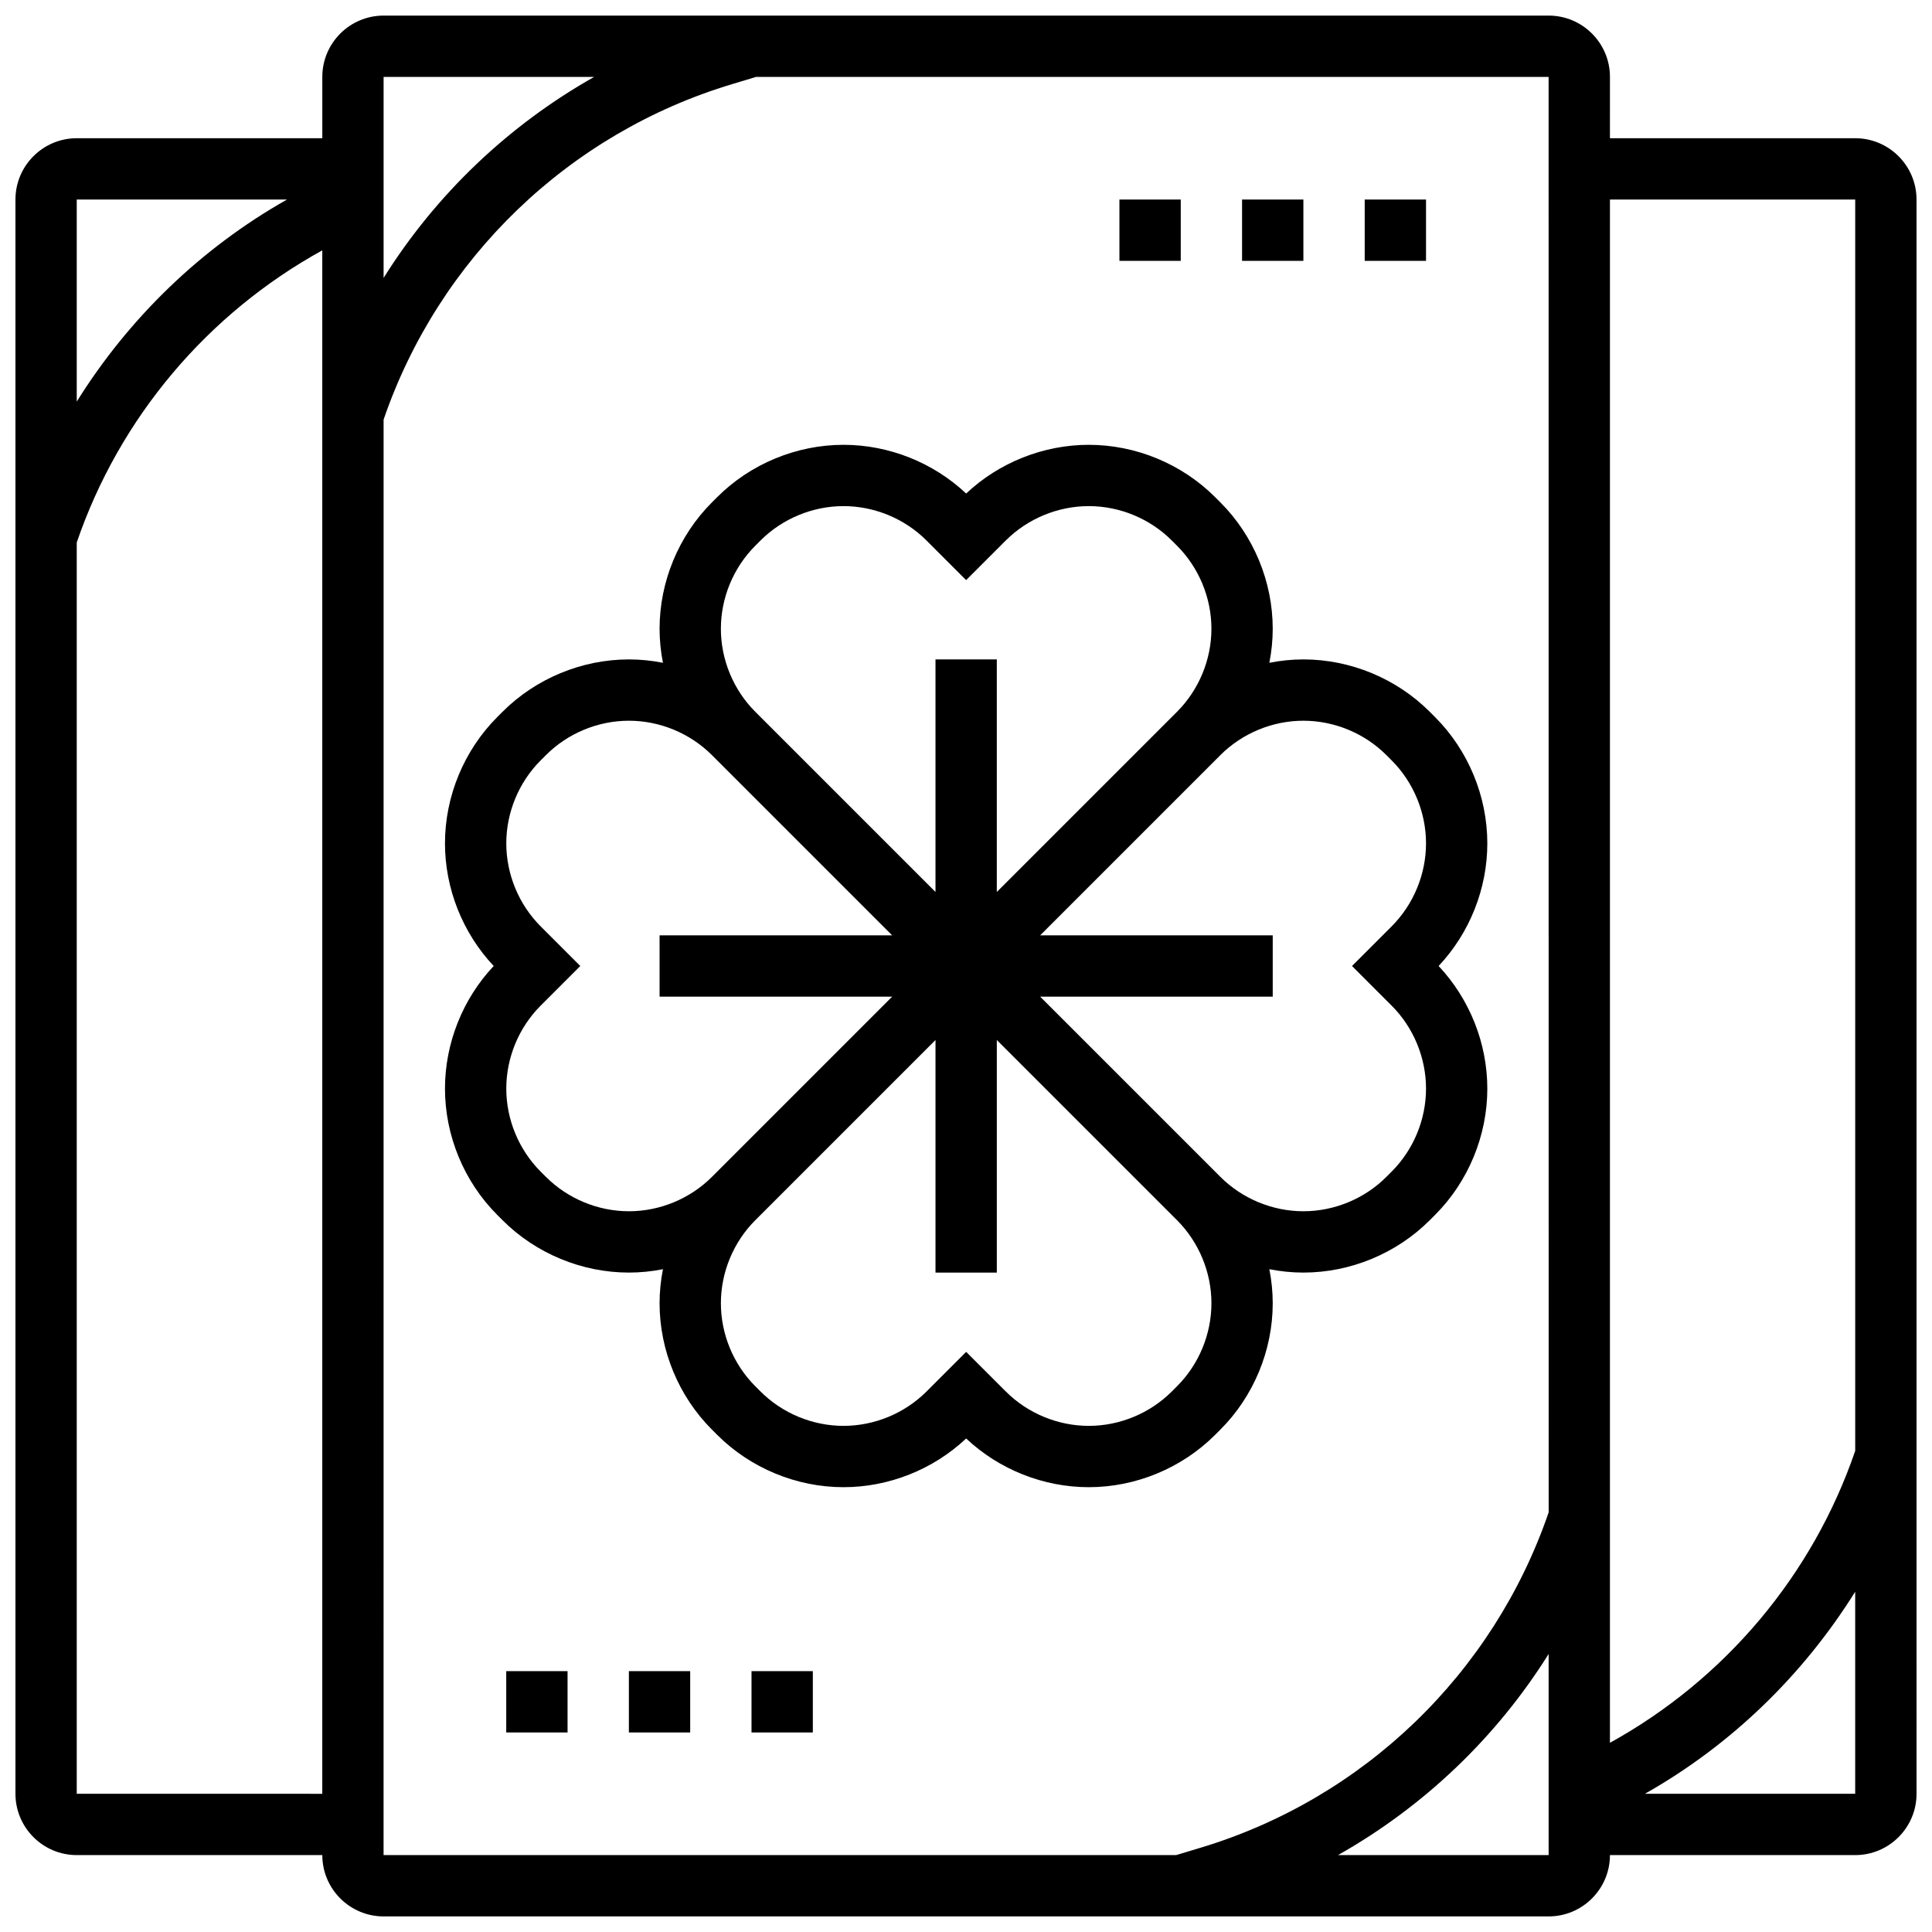 <?xml version="1.0" encoding="UTF-8"?>
<!-- Uploaded to: SVG Repo, www.svgrepo.com, Generator: SVG Repo Mixer Tools -->
<svg width="800px" height="800px" version="1.1" viewBox="144 144 512 512" xmlns="http://www.w3.org/2000/svg">
 <defs>
  <clipPath id="a">
   <path d="m148.09 148.09h503.81v503.81h-503.81z"/>
  </clipPath>
 </defs>
 <path d="m466.02 524.25 1.398-1.398c8.816-8.816 13.867-21.02 13.867-33.48 0-3.039-0.309-6.055-0.895-9.02 2.957 0.586 5.981 0.895 9.02 0.895 12.465 0 24.668-5.055 33.48-13.867l1.398-1.398c8.816-8.816 13.867-21.02 13.867-33.48 0-12.008-4.688-23.773-12.91-32.5 8.223-8.727 12.91-20.492 12.91-32.5 0-12.465-5.055-24.668-13.867-33.48l-1.398-1.398c-8.812-8.816-21.016-13.871-33.48-13.871-3.039 0-6.055 0.309-9.02 0.895 0.586-2.957 0.895-5.981 0.895-9.02 0-12.465-5.055-24.668-13.867-33.48l-1.398-1.398c-8.816-8.816-21.02-13.867-33.48-13.867-12.008 0-23.773 4.688-32.5 12.91-8.727-8.223-20.492-12.91-32.5-12.91-12.465 0-24.668 5.055-33.48 13.867l-1.398 1.398c-8.816 8.816-13.867 21.02-13.867 33.48 0 3.039 0.309 6.055 0.895 9.02-2.957-0.586-5.981-0.895-9.02-0.895-12.465 0-24.668 5.055-33.48 13.867l-1.398 1.398c-8.816 8.816-13.867 21.02-13.867 33.48 0 12.008 4.688 23.773 12.91 32.5-8.223 8.727-12.91 20.492-12.91 32.5 0 12.465 5.055 24.668 13.867 33.48l1.398 1.398c8.812 8.816 21.016 13.871 33.48 13.871 3.039 0 6.055-0.309 9.02-0.895-0.586 2.957-0.895 5.981-0.895 9.02 0 12.465 5.055 24.668 13.867 33.48l1.398 1.398c8.812 8.816 21.02 13.871 33.48 13.871 12.008 0 23.773-4.688 32.5-12.91 8.727 8.223 20.492 12.91 32.5 12.91 12.461 0 24.664-5.055 33.48-13.871zm23.391-189.25c8.191 0 16.199 3.316 21.992 9.109l1.398 1.398c5.793 5.793 9.109 13.805 9.109 21.992 0 8.191-3.316 16.199-9.109 21.992l-10.504 10.508 10.504 10.504c5.793 5.793 9.109 13.805 9.109 21.992 0 8.191-3.316 16.199-9.109 21.992l-1.398 1.398c-5.789 5.797-13.801 9.109-21.992 9.109s-16.199-3.316-21.992-9.109l-47.766-47.762h61.633v-16.25h-61.633l47.766-47.766c5.793-5.793 13.805-9.109 21.992-9.109zm-154.37-24.375c0-8.191 3.316-16.199 9.109-21.992l1.398-1.398c5.793-5.793 13.805-9.109 21.992-9.109 8.191 0 16.199 3.316 21.992 9.109l10.504 10.504 10.504-10.504c5.797-5.793 13.809-9.109 22-9.109s16.199 3.316 21.992 9.109l1.398 1.398c5.793 5.793 9.109 13.805 9.109 21.992 0 8.191-3.316 16.199-9.109 21.992l-47.766 47.766v-61.633h-16.25v61.633l-47.766-47.766c-5.793-5.789-9.109-13.801-9.109-21.992zm-24.371 154.37c-8.191 0-16.199-3.316-21.992-9.109l-1.398-1.398c-5.793-5.793-9.109-13.805-9.109-21.992 0-8.191 3.316-16.199 9.109-21.992l10.504-10.504-10.504-10.504c-5.793-5.793-9.109-13.805-9.109-21.992 0-8.191 3.316-16.199 9.109-21.992l1.398-1.398c5.789-5.797 13.801-9.113 21.992-9.113 8.191 0 16.199 3.316 21.992 9.109l47.766 47.766h-61.633v16.25h61.633l-47.766 47.766c-5.793 5.793-13.805 9.105-21.992 9.105zm89.371 37.262-10.504 10.504c-5.793 5.793-13.805 9.109-21.996 9.109s-16.199-3.316-21.992-9.109l-1.398-1.398c-5.793-5.793-9.109-13.805-9.109-21.992 0-8.191 3.316-16.199 9.109-21.992l47.766-47.766v61.633h16.25v-61.633l47.766 47.766c5.793 5.793 9.109 13.805 9.109 21.992 0 8.191-3.316 16.199-9.109 21.992l-1.398 1.398c-5.793 5.793-13.805 9.109-21.992 9.109-8.191 0-16.199-3.316-21.992-9.109z"/>
 <path d="m440.66 196.88h16.25v16.25h-16.25z"/>
 <path d="m473.16 196.88h16.25v16.25h-16.25z"/>
 <path d="m505.66 196.88h16.25v16.25h-16.25z"/>
 <path d="m278.16 586.87h16.25v16.25h-16.25z"/>
 <path d="m310.66 586.87h16.25v16.25h-16.25z"/>
 <path d="m343.16 586.87h16.25v16.25h-16.25z"/>
 <g clip-path="url(#a)">
  <path d="m635.65 180.63h-65l0.004-16.25c0-8.961-7.289-16.25-16.25-16.25h-308.74c-8.961 0-16.25 7.289-16.25 16.25v16.25h-65.07c-8.961 0-16.25 7.289-16.25 16.25v422.49c0 8.961 7.289 16.25 16.25 16.25h65.07c0 8.961 7.289 16.25 16.25 16.25h308.74c8.961 0 16.25-7.289 16.25-16.25h65c8.961 0 16.25-7.289 16.25-16.25l-0.004-422.49c0-8.961-7.297-16.25-16.25-16.25zm0 16.25v331.61c-11.316 33.059-34.629 60.609-65 77.371l0.004-408.98zm-334.19-32.5c-22.742 12.844-41.957 31.16-55.801 53.273v-53.273zm-81.402 32.5c-22.848 12.918-41.914 31.434-55.719 53.543v-53.543zm-55.719 422.49v-331.61c11.324-33.086 34.66-60.645 65.07-77.414v409.03zm81.32-364.18c14.664-42.719 49.098-75.918 92.418-88.91l6.281-1.895h210.04l0.016 380.4c-14.656 42.746-49.098 75.949-92.438 88.941l-6.285 1.895h-210.04zm252.93 380.43c22.75-12.852 41.965-31.176 55.816-53.297v53.297zm81.336-16.25c22.848-12.918 41.914-31.434 55.719-53.543v53.543z"/>
 </g>
</svg>
